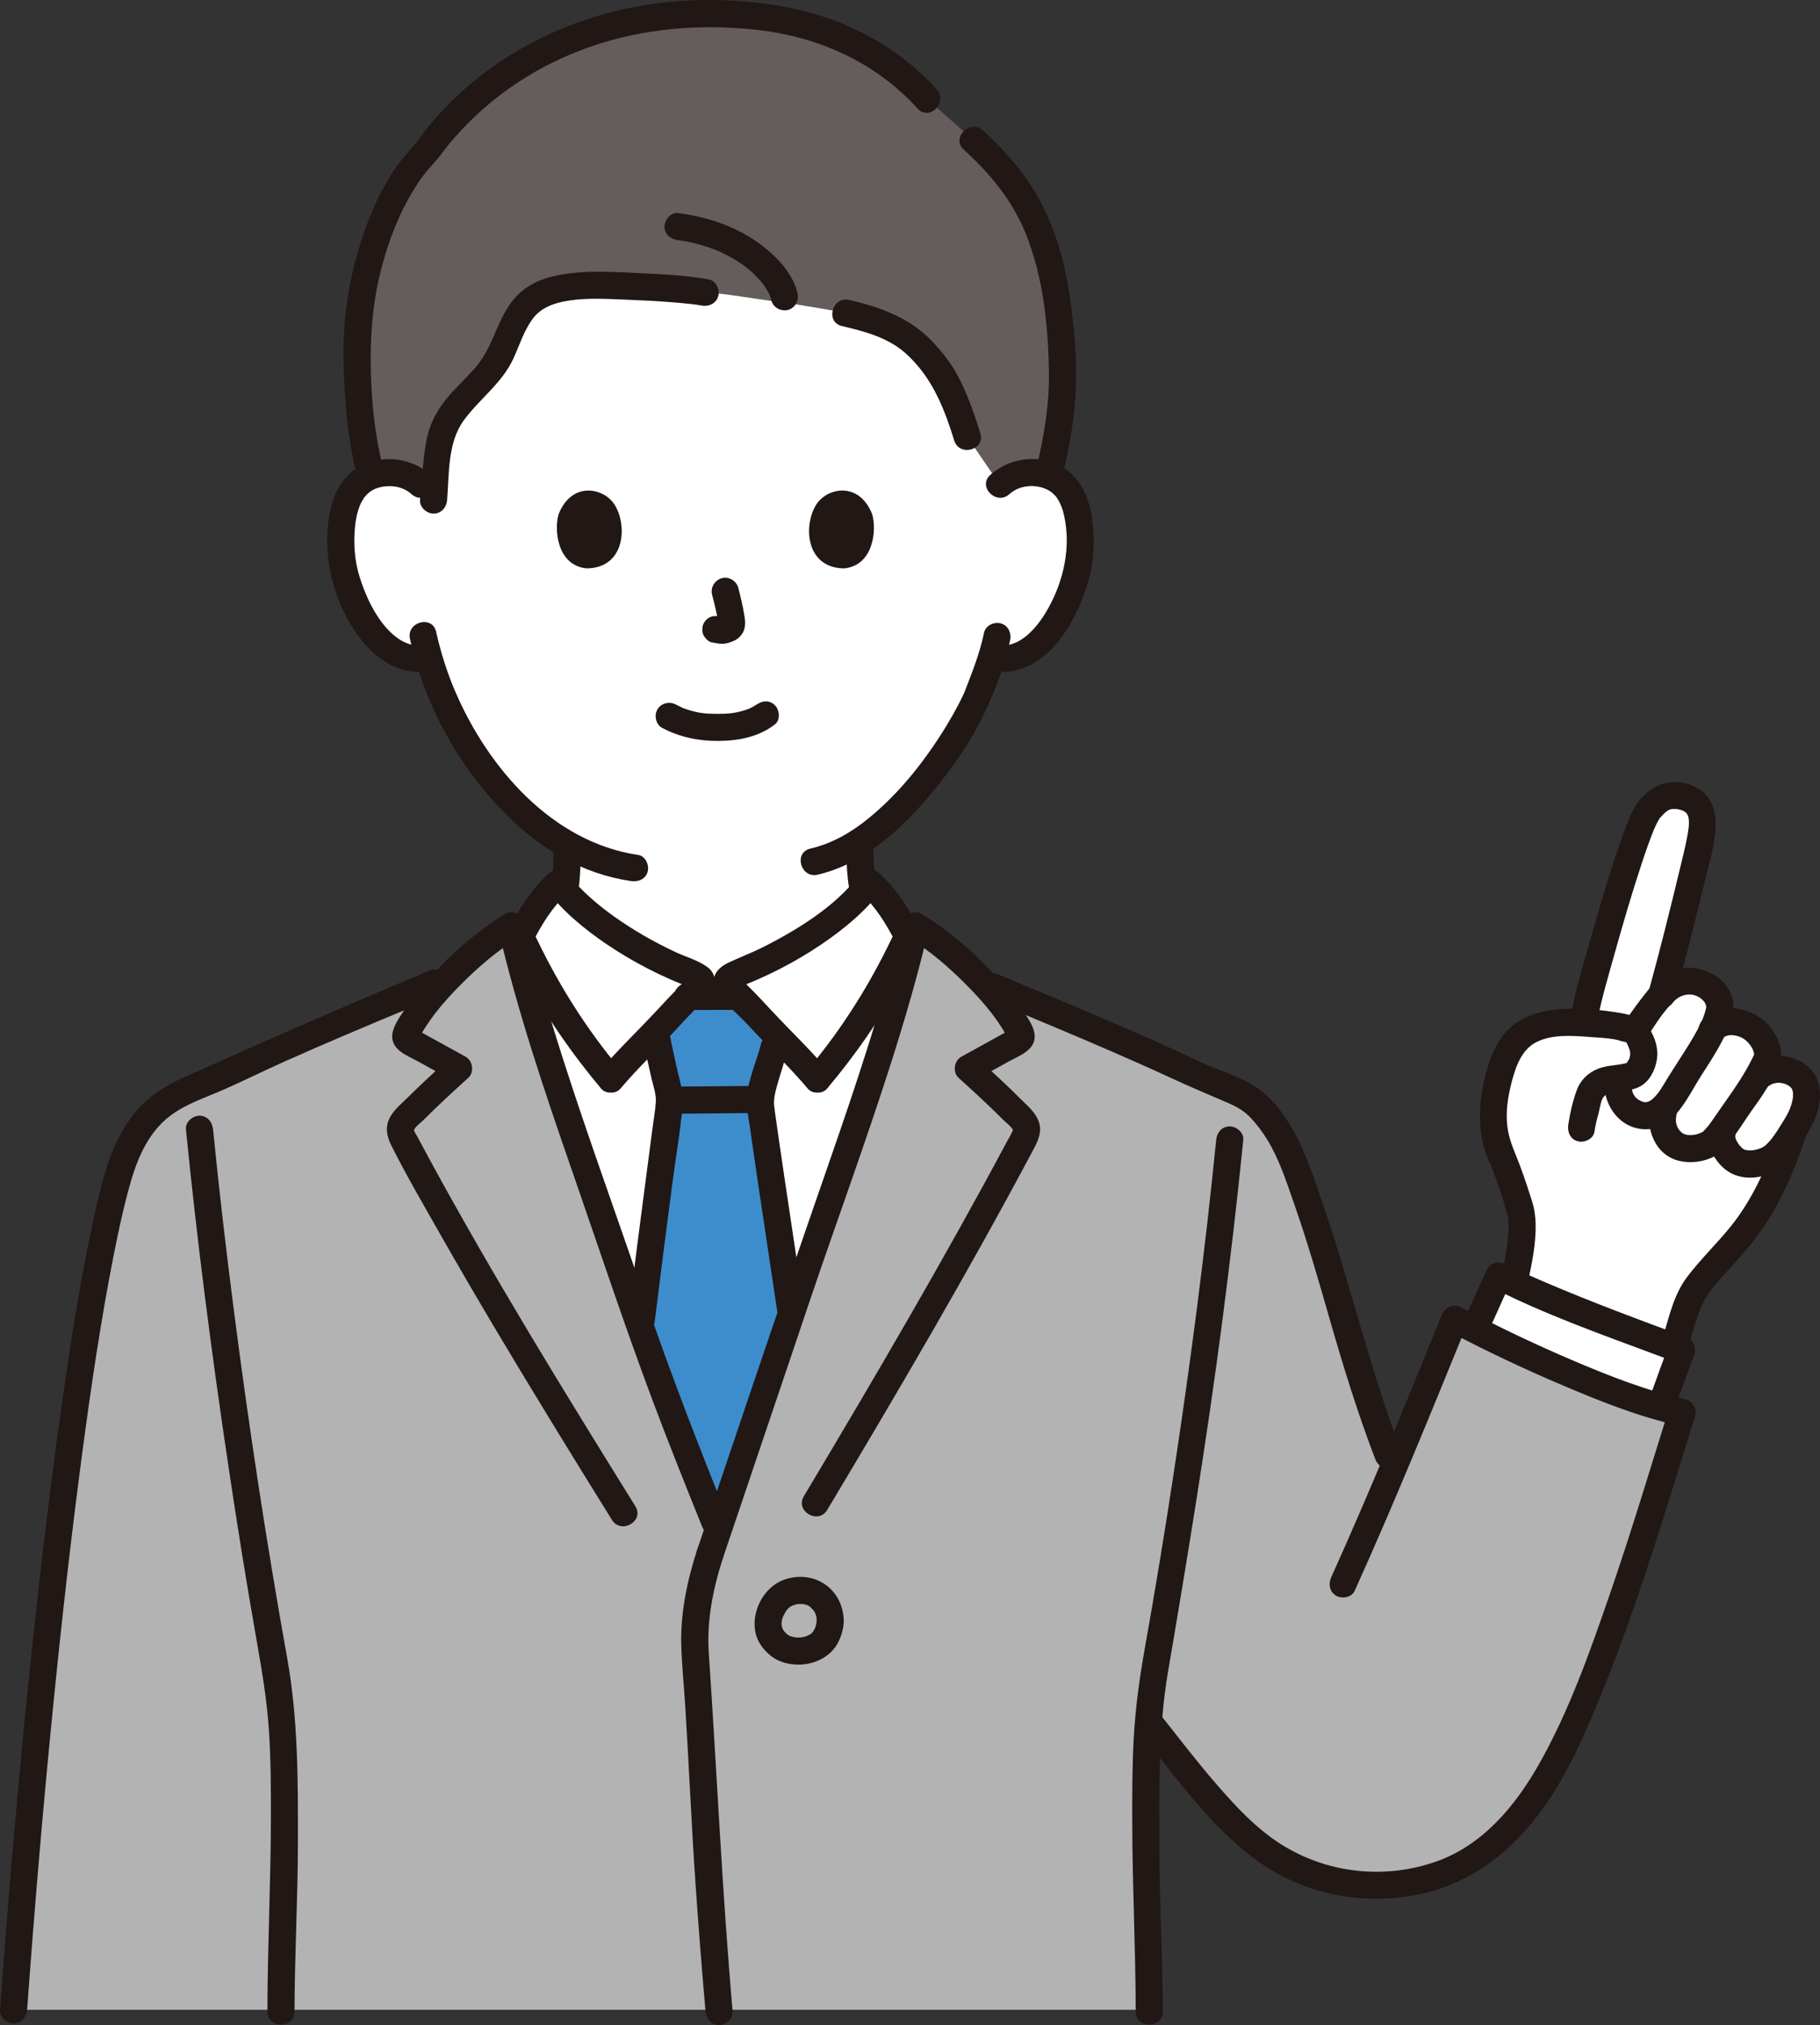 <?xml version="1.0" encoding="UTF-8"?><svg id="b" xmlns="http://www.w3.org/2000/svg" width="322.506" height="358.764" viewBox="0 0 322.506 358.764"><rect x="0" y="0" width="322.506" height="358.764" fill="#333333" stroke="none"/><defs><style>.e{fill:#3d8dcc;}.f{fill:#fff;}.g{fill:#211715;}.h{fill:#b3b3b3;}.i{fill:#645d5c;}</style></defs><g id="c"><g id="d"><path class="f" d="M171.258,175.122c-.96-.42-14.9-8.46-17.48-14.85-1.3-3.221-1.419-7.353-1.407-11.219,10.952-7.167,19.386-21.802,21.001-26.186.592-1.232,1.56-3.771,2.344-6.362.417.07.653.11.653.11,2.471.417,5.056-.529,6.812-1.966,4.262-3.487,6.03-8.35,7.109-11.529,1.524-4.489,1.62-11.743-.65-15.68-.761-1.319-2.528-3.565-6.681-3.712-1.908-.067-4.139.53-5.794,2.121,0,0,1.411-12.341-4.782-24.298-5.819-11.235-18.352-22.13-45.076-22.13-59.333,0-52.68,46.428-52.68,46.428-1.655-1.591-3.886-2.188-5.794-2.121-4.153.146-5.92,2.393-6.681,3.712-2.27,3.937-2.174,11.192-.65,15.68,1.079,3.179,2.847,8.042,7.109,11.529,1.889,1.546,4.737,2.524,7.37,1.844,1.931,6.559,5.426,14.474,11.566,21.822,4.068,4.868,8.31,8.671,12.937,11.319.024,4.001-.033,8.372-1.405,11.756-2.59,6.39-14.34,13.31-15.3,13.73,0,0,13.043,20.026,42.487,20.026s44.993-20.026,44.993-20.026Z"/><path class="g" d="M149.978,150.942c.074,4.05.302,8.588,2.553,12.102,1.593,2.487,3.808,4.557,6.077,6.416,2.332,1.91,4.791,3.667,7.327,5.294,1.323.849,2.676,1.787,4.111,2.44,1.179.537,2.583.337,3.284-.861.603-1.031.324-2.744-.861-3.284-1.294-.589-2.515-1.427-3.711-2.185-2.162-1.371-4.339-2.858-6.292-4.423-1.146-.918-2.26-1.879-3.306-2.91-.829-.817-1.734-1.815-2.219-2.514-.347-.5-.66-1.022-.922-1.572.262.549-.189-.52-.203-.564-.176-.52-.319-1.051-.442-1.586-.477-2.082-.556-4.226-.595-6.354-.056-3.085-4.856-3.095-4.8,0h0Z"/><path class="g" d="M84.99,177.195c1.391-.635,2.696-1.571,3.958-2.421,2.364-1.591,4.662-3.319,6.77-5.239,2.025-1.844,4.051-3.98,5.235-6.48,1.767-3.729,1.916-8.028,1.935-12.083.015-3.089-4.785-3.093-4.8,0-.009,1.915-.031,3.853-.29,5.754-.205,1.508-.689,3.362-1.217,4.36-1.125,2.126-2.869,3.835-4.721,5.471-1.81,1.598-3.731,3.013-5.752,4.35-1.134.75-2.3,1.575-3.542,2.142-1.179.539-1.468,2.245-.861,3.284.708,1.211,2.1,1.402,3.284.861h0Z"/><path class="i" d="M181.3,35.164c-2.315-3.831-5.236-7.112-8.819-10.348l-8.188-7.278c-10.613-11.826-24.721-15.096-38.625-15.096-14.585,0-27.367,4.141-39.004,12.821-2.601,1.94-7.695,6.671-10.992,11.447-7.126,6.975-12.812,22.212-12.386,37.323.059,6.124.536,13.162,2.491,20.283.839-.324,1.847-.545,3.057-.588,1.908-.067,4.139.53,5.794,2.121,0,0,1.153.808,2.297,1.61.253-3.412.36-5.313,1.001-9.211,1.066-6.474,7.785-9.459,10.64-15.239,1.645-3.33,2.623-7.222,5.437-9.591,2.119-1.784,4.946-2.389,7.673-2.676,4.224-.445,18.511.192,23.289,1.075,4.042.227,7.96,1.035,13.725,1.768,3.127.398,8.927,1.421,11.145,1.866,8.723,2.005,12.065,4.183,16.447,10.119,1.679,2.275,3.466,6.426,5.12,11.829l5.765,8.45c1.655-1.591,3.886-2.188,5.794-2.121,1.108.039,2.047.228,2.841.508,1.899-7.559,2.71-13.244,2.416-20.203-.564-13.352-2.765-21.998-6.917-28.87Z"/><path class="g" d="M117.358,128.968c3.103,1.638,6.445,2.323,9.954,2.3,3.551-.023,7.156-.714,10.002-2.932,1.023-.797.837-2.557,0-3.394-1.01-1.01-2.368-.799-3.394,0,.715-.557.114-.099-.07.019-.202.129-.41.249-.622.36-.155.081-.896.386-.279.153-.285.108-.568.218-.858.312-1.845.593-3.133.693-5.102.682-1.93-.012-3.07-.118-4.867-.655-.314-.094-.621-.206-.931-.313-.101-.035-.198-.087-.3-.117.596.172.194.087.03.01-.385-.181-.764-.37-1.14-.569-1.146-.605-2.61-.291-3.284.861-.634,1.084-.289,2.676.861,3.284h0Z"/><path class="g" d="M126.189,105.393c.439,1.673.86,3.372,1.111,5.084l-.086-.638c.03.235.043.466.019.702l.086-.638c-.017.109-.04.211-.077.316l.242-.573c-.033.074-.066.136-.111.203l.375-.486c-.052.064-.102.112-.166.164l.486-.375c-.129.082-.264.149-.403.213l.573-.242c-.222.093-.441.16-.679.198l.638-.086c-.214.025-.423.024-.637-.001l.638.086c-.24-.033-.476-.092-.716-.124-.67-.09-1.239-.115-1.849.242-.498.291-.973.862-1.103,1.434-.14.614-.11,1.304.242,1.849.312.484.835,1.022,1.434,1.103.528.071,1.041.206,1.578.23.815.036,1.574-.212,2.303-.544.895-.409,1.593-1.202,1.831-2.167.201-.815.114-1.541-.024-2.357-.277-1.638-.655-3.261-1.077-4.868-.318-1.214-1.729-2.072-2.952-1.676-1.25.404-2.018,1.651-1.676,2.952h0Z"/><path class="g" d="M99.002,91.051c-.849,2.759-.296,9.106,4.931,9.646,6.908-.041,7.276-7.715,4.95-11.322-1.904-2.954-7.503-4.182-9.881,1.677Z"/><path class="g" d="M154.536,91.051c.849,2.759.296,9.106-4.931,9.646-6.908-.042-7.276-7.715-4.951-11.323,1.904-2.954,7.502-4.182,9.882,1.677Z"/><path class="g" d="M76.324,84.153c-3.312-3.007-8.17-3.643-12.204-1.72-2.997,1.429-4.721,4.384-5.477,7.513-1.775,7.345.086,15.703,4.292,21.927,3.046,4.507,7.453,7.843,13.125,7.058,1.285-.178,1.987-1.82,1.676-2.952-.38-1.384-1.663-1.855-2.952-1.676-3.193.442-5.954-2.308-7.599-4.695-1.56-2.263-2.642-4.808-3.467-7.42-.891-2.82-1.089-5.846-.818-8.781.122-1.319.393-2.711.909-3.938.185-.439.431-.849.685-1.251.087-.138.352-.45.101-.153.171-.203.353-.393.543-.579.297-.292.783-.654,1.405-.907.582-.236,1.243-.373,1.869-.426,1.647-.139,3.277.269,4.518,1.396,2.283,2.072,5.687-1.312,3.394-3.394h0Z"/><path class="g" d="M178.862,87.547c1.964-1.783,5.221-1.902,7.388-.406.216.149.461.4.805.757.318.33-.099-.185.137.163.131.193.259.388.376.591.662,1.145.985,2.476,1.2,3.772.914,5.508-.597,11.349-3.452,16.082-1.673,2.773-4.65,6.302-8.307,5.796-1.282-.177-2.577.311-2.952,1.676-.308,1.121.384,2.774,1.676,2.952,9.259,1.281,14.677-7.996,17.017-15.62,1.176-3.832,1.31-8.047.676-11.986-.521-3.237-1.887-6.34-4.643-8.251-4.019-2.788-9.776-2.132-13.314,1.08-2.292,2.081,1.11,5.467,3.394,3.394h0Z"/><path class="g" d="M174.37,112.104c-.769,3.753-2.229,7.32-3.512,10.637.108-.279.108-.234-.072.151-.092.197-.182.395-.276.592-.243.509-.498,1.012-.761,1.511-.649,1.234-1.345,2.443-2.071,3.632-3.727,6.103-8.272,11.881-13.842,16.408-3.031,2.464-6.451,4.429-10.237,5.301-3.009.693-1.735,5.322,1.276,4.629,7.757-1.786,14.208-7.468,19.268-13.354,4.204-4.89,8.121-10.395,10.788-16.296.166-.367.324-.739.478-1.111.04-.097.324-.787.182-.452-.185.434.132-.284.134-.288.137-.31.267-.624.397-.937.217-.524.426-1.052.625-1.584.922-2.461,1.724-4.986,2.252-7.562.26-1.269-.368-2.593-1.676-2.952-1.187-.326-2.691.4-2.952,1.676h0Z"/><path class="g" d="M72.647,113.198c1.701,7.514,4.748,14.796,9.013,21.217,4.605,6.933,10.658,13.422,17.981,17.512,3.774,2.108,7.9,3.536,12.176,4.166,1.281.189,2.579-.319,2.952-1.676.311-1.13-.386-2.762-1.676-2.952-15.24-2.245-26.624-15.443-32.43-28.967-1.461-3.403-2.57-6.966-3.387-10.576-.682-3.012-5.31-1.737-4.629,1.276h0Z"/><path class="g" d="M165.991,15.841c-7.183-7.929-16.84-12.857-27.326-14.707s-21.662-1.477-31.942,1.446c-9.988,2.84-19.488,8.148-26.847,15.503-2.047,2.046-3.955,4.23-5.668,6.564-1.274,1.735-2.833,3.24-4.061,5.036-2.937,4.294-5.018,9.216-6.517,14.181-1.921,6.364-2.865,13.073-2.754,19.72.116,6.941.657,13.851,2.381,20.598.764,2.991,5.395,1.723,4.629-1.276-1.441-5.637-2.04-11.397-2.172-17.205-.126-5.555.209-11.007,1.453-16.436,1.125-4.914,2.801-9.729,5.263-14.139,1.009-1.808,2.135-3.576,3.482-5.153.691-.808,1.448-1.531,2.073-2.393.802-1.105,1.651-2.165,2.553-3.192,6.472-7.373,14.625-12.805,24.025-16.092,9.452-3.305,19.634-4.115,29.558-3.008,10.93,1.219,21.039,5.734,28.479,13.945,2.078,2.294,5.465-1.109,3.394-3.394h0Z"/><path class="g" d="M188.281,84.183c1.304-5.32,2.271-10.734,2.383-16.223.104-5.098-.347-10.248-1.076-15.29-1.065-7.363-3.278-14.65-7.57-20.802-2.252-3.229-4.927-6.109-7.839-8.75-2.283-2.071-5.688,1.313-3.394,3.394,4.686,4.25,8.613,9.027,10.947,14.804,3.104,7.684,4.011,16.266,4.136,24.49.089,5.817-.835,11.466-2.216,17.101-.735,3,3.892,4.28,4.629,1.276h0Z"/><path class="g" d="M125.602,49.503c-4.103-.738-8.333-.931-12.49-1.121-3.903-.178-7.933-.447-11.827.004-3.115.361-6.176,1.089-8.673,3.089-2.291,1.834-3.583,4.48-4.706,7.123-1.017,2.393-2.027,4.651-3.755,6.624-1.631,1.862-3.489,3.518-5.051,5.442-2.037,2.509-3.222,5.1-3.702,8.299s-.714,6.405-.967,9.625c-.102,1.294,1.176,2.4,2.4,2.4,1.383,0,2.298-1.102,2.4-2.4.365-4.64.079-10.184,2.939-14.102,2.8-3.836,6.759-6.538,8.8-10.961,1.09-2.363,1.878-4.995,3.463-7.094,1.526-2.023,3.903-2.791,6.317-3.168,3.504-.548,7.205-.279,10.731-.147,2.465.092,4.928.226,7.387.416,1.117.086,2.233.184,3.346.306.204.022.407.045.611.07.107.013.913.121.37.044.379.054.756.113,1.132.181,1.274.229,2.587-.347,2.952-1.676.319-1.162-.394-2.722-1.676-2.952h0Z"/><path class="g" d="M149.196,57.766c2.517.584,5.388,1.351,7.451,2.344,2.125,1.023,3.399,1.964,4.963,3.577,3.865,3.986,5.831,9.019,7.476,14.351.908,2.943,5.543,1.687,4.629-1.276-1.056-3.423-2.253-6.864-3.921-10.044-1.234-2.353-2.943-4.521-4.789-6.425-3.943-4.066-9.128-5.9-14.533-7.155-3.006-.698-4.289,3.929-1.276,4.629h0Z"/><path class="g" d="M141.319,51.951c-.79-3.364-3.43-6.229-6.078-8.289-4.392-3.417-9.613-5.199-15.089-5.918-1.287-.169-2.4,1.224-2.4,2.4,0,1.437,1.109,2.23,2.4,2.4,2.404.316,4.816.97,7.057,1.897-.276-.114.342.152.397.177.273.124.544.253.812.387.481.239.956.494,1.421.763.443.257.879.528,1.305.813.221.148.439.299.655.454.078.056.594.442.222.155.706.544,1.374,1.143,1.998,1.779.264.269.52.546.767.832.137.159.269.321.402.484.11.139.074.091-.108-.142.068.09.135.181.201.273.381.555.745,1.113,1.043,1.718.061.124.109.256.175.377-.321-.586-.103-.274-.046-.086.082.269.174.529.239.803.296,1.262,1.737,2.01,2.952,1.676,1.292-.355,1.974-1.686,1.676-2.952h0Z"/><path class="h" d="M118.692,249.435c-2.376-6.268-4.659-12.611-7.211-20.171-7.017-20.78-15.869-43.837-20.852-65.197-3.36,2.032-7.429,5.361-10.999,9l-2.711,1.131c-11.408,4.759-25.941,10.746-37.072,16.123-3.424,1.654-8.344,3.223-11.314,5.598-2.963,2.37-5.63,5.926-7.407,11.852-6.181,20.605-13.833,80.741-18.722,148.296h201.243c-.019-11.124-.599-18.431-.599-28.293,0-7.993-.148-15.274.453-22.827l.476.602c4.922,6.218,12.747,16.734,19.852,21.926,7.704,5.63,17.778,8.296,29.037,5.333,13.152-3.461,20.644-15.065,26.116-27.515,7.877-17.92,13.483-37.169,19.072-55.063-11.211-2.43-29.079-10.613-40.292-16.521-3.782,9.277-7.178,17.695-10.863,26.449-8.511-21.573-9.667-33.214-17.662-54.091-1.449-3.782-3.274-6.891-6.037-9.852-2.595-2.781-6.615-3.557-10.039-5.211-11.131-5.377-25.664-11.363-37.072-16.123,0,0-.694-.289-1.883-.787-3.79-4.032-8.312-7.806-11.987-10.028-4.982,21.36-13.834,44.417-20.852,65.197-4.709,13.944-9.417,27.888-14.126,41.831-3.271-8.112-5.966-14.842-8.55-21.66Z"/><path class="f" d="M281.921,175.224c2.468-9.47,8.057-28.865,10.197-31.588,1.62-2.067,3.552-3.666,7.114-2.15,3.064,1.309,2.565,4.84,1.984,7.758-.594,3.034-4.507,18.869-6.777,27.06,1.616-2.262,4.748-3.155,7.201-2.035,2.402,1.096,3.329,3.145,3.059,4.624-.193,1.059-.581,2.158-1.107,3.301,1.516-1.496,4.254-1.49,6.21-.443,2.075,1.111,4.166,4.085,3.143,6.23-.448.939-1.025,2.026-1.667,3.119l.724-.595c2.635-2.167,7.212-.833,7.955,2.057.571,2.218-.393,4.835-1.627,6.863-.173.284-.36.593-.56.916-.113.349-.176.543-.176.543-1.691,5.235-4.982,13.234-9.913,18.935-2.288,2.643-4.931,5.265-7.007,8.101s-2.592,5.984-3.605,9.376l-.433,1.354c-4.934-1.819-19.925-7.399-28.454-11.365l.235-.737c.79-3.645,1.661-8.384,1.144-11.473.03-.608-2.683-8.708-3.483-10.217-1.164-2.177-1.681-6.531-1.458-8.546.365-3.321,1.225-8.07,3.696-11.533.551-.764,1.257-1.363,2.056-1.853,2.961-1.814,6.628-1.895,10.107-1.694l.318-1.391c.16-.812.56-2.456,1.123-4.615Z"/><path class="g" d="M296.79,176.853c1.907-6.942,3.655-13.932,5.346-20.929,1.305-5.403,4.512-14.151-2.475-16.835-3.879-1.49-7.624.211-9.799,3.599-.975,1.518-1.569,3.335-2.189,5.017-2.03,5.51-3.68,11.169-5.297,16.811-1.39,4.848-2.901,9.735-3.891,14.686-.254,1.27.364,2.592,1.676,2.952,1.182.325,2.697-.399,2.952-1.676.759-3.795,1.884-7.54,2.923-11.264,1.527-5.473,3.12-10.935,4.909-16.329.687-2.073,1.398-4.143,2.235-6.161-.262.631.173-.38.272-.584.135-.281.28-.554.431-.827.052-.095.114-.183.171-.275.195-.311-.242.24.157-.19.495-.534.923-1.073,1.551-1.37.81-.383,2.554-.084,3.118.634.608.774.399,2.398.196,3.573-.359,2.069-.883,4.112-1.373,6.152-1.745,7.271-3.56,14.531-5.541,21.741-.819,2.983,3.81,4.256,4.629,1.276h0Z"/><path class="g" d="M315.281,200.245c-1.96,6.022-4.636,12.165-8.657,17.113-2.454,3.02-5.27,5.715-7.625,8.821s-3.165,6.807-4.243,10.479c-.872,2.97,3.759,4.238,4.629,1.276,1.025-3.491,1.737-6.82,4.068-9.718,2.458-3.056,5.317-5.762,7.683-8.896,3.988-5.281,6.735-11.532,8.774-17.798.958-2.944-3.675-4.206-4.629-1.276h0Z"/><path class="g" d="M282.53,200.513c.147-1.012.388-1.996.66-2.98.245-.89.37-1.905.704-2.757.484-1.23,2.137-1.266,3.277-1.43,1.448-.209,2.865-.338,4.065-1.264,1.48-1.142,2.336-3.227,2.44-5.057.107-1.872-.694-3.958-1.869-5.397-1.083-1.325-2.849-1.842-4.475-2.127-3.624-.635-7.617-.98-11.29-.665-3.907.335-7.735,1.682-10.016,5.049-1.955,2.885-2.934,6.443-3.463,9.851-.482,3.104-.448,6.059.284,9.135.3,1.258.781,2.431,1.347,3.589.11.225-.085-.206-.082-.201.048.116.096.232.142.349.078.198.156.397.232.596.209.545.409,1.093.605,1.643.46,1.288.9,2.583,1.319,3.885.274.85.412,1.914.799,2.713.136.281-.046-.407-.047-.414.033.222.064.458.087.681.038.363.057.728.065,1.093.023.989-.04,1.98-.139,2.964-.209,2.067-.634,4.111-1.07,6.14-.648,3.012,3.978,4.299,4.629,1.276.727-3.382,1.466-6.904,1.381-10.38-.009-.357-.029-.713-.063-1.069-.017-.175-.201-1.545-.089-.705-.05-.372-.092-.722-.176-1.083-.196-.842-.482-1.67-.747-2.492-.641-1.994-1.313-3.985-2.082-5.934-.812-2.058-1.594-3.734-1.861-6.027-.304-2.607.097-5.178.749-7.705.706-2.737,1.75-5.844,4.436-7.182,2.85-1.42,6.344-1.117,9.414-.898,1.584.113,3.193.18,4.753.492.437.087.986.347,1.416.358.028,0,.49.21.121-.089.318.258.586.983.724,1.363.239.656.224,1.2-.051,1.84.032-.074-.697,1.14-.396.674.075-.116.011-.03-.221.029-1.575.4-3.233.346-4.77.927-1.828.691-3.232,2.056-3.897,3.903-.678,1.885-1.186,4.05-1.473,6.031-.186,1.281.317,2.579,1.676,2.952,1.128.31,2.765-.385,2.952-1.676h0Z"/><path class="g" d="M302.874,199.905c-.848,2.996,1.303,6.679,4,8.01,3.038,1.5,7.113.527,9.506-1.735,1.199-1.133,2.152-2.562,3.035-3.947.907-1.423,1.752-2.856,2.358-4.438,1.148-3,1.163-6.795-1.54-8.966-2.938-2.359-6.992-2.331-9.928-.021-1.02.802-.84,2.554,0,3.394,1.007,1.007,2.372.804,3.394,0-.368.29.071-.01.224-.101.069-.042.437-.201.137-.079-.282.115.013,0,.062-.013.239-.065.484-.116.722-.181-.034.009-.442.016-.177.026.153.006.311-.021.465-.022.121,0,.74.023.422.005-.333-.019.3.064.407.091.238.06.464.143.696.224-.484-.168.037.036.231.153.099.059.195.138.295.191-.026-.014-.313-.295-.143-.11.131.143.289.279.428.416.292.288-.026-.016-.066-.088.051.093.117.198.174.284.031.047.174.316.021.014-.166-.327.022.1.045.187.04.15.076.311.097.464-.008-.056-.033-.325-.024-.044.009.284.008.564-.01.848-.03.493-.025.207-.007.098-.028.165-.062.33-.1.492-.076.331-.171.657-.28.978-.055.162-.114.323-.175.483.02-.052.105-.236-.006.019-.118.273-.251.541-.389.805-.284.544-.609,1.066-.93,1.588-.286.465-.576.928-.876,1.384-.179.273-.362.543-.55.81-.071.1-.142.199-.214.298-.067.092-.335.439-.136.188-.327.413-.676.813-1.058,1.175-.1.095-.202.186-.307.275.081-.069.376-.241-.012-.004-.25.153-.5.3-.767.421.39-.176-.261.076-.38.111-.257.075-.517.134-.779.184-.483.093-.139.012-.039.005-.15.01-.298.022-.448.026-.29.007-.584,0-.872-.035.508.062-.213-.111-.364-.125.387.036.334.182.132.051-.117-.076-.246-.167-.37-.228-.22-.107.09.066.12.096-.114-.113-.241-.214-.355-.328-.094-.094-.182-.193-.273-.291-.076-.081-.326-.455-.069-.073-.153-.228-.305-.455-.437-.697-.065-.119-.122-.242-.182-.363.096.192.082.258.022.02-.029-.115-.066-.255-.107-.369-.141-.396-.059.212-.012.004.016-.068-.003-.192-.006-.263-.026-.53-.115.468.024-.024.342-1.207-.419-2.666-1.676-2.952-1.276-.291-2.587.383-2.952,1.676h0Z"/><path class="g" d="M305.06,184.131c.598-.658,1.345-.835,2.224-.709,1.181.17,2.096.71,2.852,1.737.287.389.486.751.607,1.184.103.367.122.308.065.599.04-.206-.168.307-.202.375-.694,1.404-1.48,2.768-2.32,4.089-1.294,2.035-2.744,3.992-4.102,5.987-.326.479-.656.955-.997,1.424-.436.599-.391.559-.89,1.12-.154.173-.315.337-.477.503-.23.236-.345.208-.008.037-.573.291-.854.442-1.56.563-.445.076-1.148.07-1.54-.031-.503-.13-.709-.347-1.013-.661-.219-.226-.49-.653-.615-1.093-.185-.647-.129-1.34.078-2.096.817-2.983-3.812-4.256-4.629-1.276-1.081,3.947.725,8.781,5.042,9.786,2.085.486,4.424.164,6.312-.846,1.329-.711,2.255-1.991,3.139-3.168.939-1.249,1.789-2.562,2.656-3.862.893-1.339,1.885-2.605,2.749-3.964,1.086-1.709,2.384-3.635,2.972-5.589.665-2.211-.313-4.516-1.68-6.23-2.788-3.497-8.744-4.913-12.056-1.272-2.075,2.281,1.31,5.685,3.394,3.394h0Z"/><path class="g" d="M284.327,191.786c-.221,4.345,3.082,8.505,7.667,8.271,4.82-.246,7.187-5.956,9.418-9.43,1.286-2.001,2.604-3.994,3.702-6.107.949-1.825,1.984-3.962,2.028-6.065.102-4.918-5.451-7.817-9.768-6.826-2.501.574-4.174,2.309-5.698,4.241-1.379,1.748-2.732,3.539-3.911,5.429-1.64,2.628,2.511,5.04,4.145,2.423,1.394-2.233,3.005-4.793,4.971-6.57.917-.829,2.298-1.218,3.488-.809.563.194,1.103.523,1.494.981.348.406.37.571.507,1.075-.096-.353-.02-.054-.027.058.003-.053.067-.409.014-.061-.051.335-.15.67-.246.994-.199.671-.453,1.311-.756,1.941-.772,1.607-1.707,3.133-2.657,4.64-1.041,1.651-2.116,3.281-3.145,4.939-.791,1.276-1.477,2.625-2.574,3.664-.417.395-.868.652-1.289.695-.41.042-.825-.132-1.23-.368-.414-.241-.776-.56-1.015-1.049-.285-.584-.355-1.31-.317-2.066.157-3.087-4.644-3.079-4.8,0h0Z"/><path class="f" d="M297.218,238.863c-4.685-1.724-23.644-8.74-31.604-12.827-.88,1.77-2.68,5.95-3.9,8.51l-.459.966c9.834,4.982,23.038,10.9,32.954,13.741.204-.52.335-.846.335-.846,1.24-3.08,3.07-8.37,3.47-9.25-.18-.066-.449-.165-.796-.293Z"/><path class="g" d="M296.858,249.044c.699-1.749,1.346-3.519,1.991-5.288.284-.778.566-1.557.852-2.334.108-.294.216-.588.328-.88.077-.202.415-.991.057-.174.656-1.498.141-2.946-1.434-3.526-8.27-3.041-16.566-6.139-24.652-9.589-2.419-1.032-4.831-2.092-7.174-3.289-1.09-.557-2.685-.355-3.284.861-1.377,2.8-2.564,5.691-3.9,8.51-.555,1.171-.325,2.59.861,3.284,1.045.611,2.726.315,3.284-.861,1.336-2.819,2.523-5.71,3.9-8.51l-3.284.861c9.199,4.699,19.094,8.199,28.759,11.803,1.403.523,2.808,1.042,4.214,1.559l-1.434-3.526c-1.403,3.203-2.414,6.577-3.712,9.823-.481,1.204.526,2.636,1.676,2.952,1.367.376,2.469-.468,2.952-1.676h0Z"/><path class="f" d="M129.062,173.309c-.099.077-.169.147-.201.207h-4.637c-.152-.283-1.161-.802-2.054-1.161-10.565-4.25-19.38-10.731-23.24-15.921-3.808,3.501-5.018,6.209-7.495,10.953,5.086,20.413,13.392,42.17,20.047,61.879,5.33,15.783,9.482,26.262,15.761,41.831,4.709-13.944,9.417-27.887,14.126-41.831,6.688-19.806,15.043-41.681,20.123-62.182-2.372-4.557-3.61-7.224-7.337-10.649-3.861,5.19-12.675,11.671-23.24,15.921-.704.283-1.481.667-1.852.955Z"/><path class="f" d="M144.849,191.178c7.111-8.444,11.556-15.667,16-25.333-1.985-3.828-3.319-6.308-6.695-9.412-3.861,5.19-12.675,11.671-23.24,15.921-.893.359-1.902.879-2.054,1.161-.253.471.239.885.471,1.255.363.581,2.148,2.074,5.185,5.407,3.446,3.782,7.481,7.593,10.333,11Z"/><path class="f" d="M108.234,191.178c-7.111-8.444-11.556-15.667-16-25.333,1.985-3.828,3.319-6.308,6.695-9.412,3.861,5.19,12.675,11.671,23.24,15.921.893.359,1.902.879,2.054,1.161.253.471-.239.885-.471,1.255-.363.581-2.148,2.074-5.185,5.407-3.446,3.782-7.481,7.593-10.333,11Z"/><path class="e" d="M129.491,176.511c-2.608.009-4.777.014-7.413.016-.864.856-2.041,2.038-3.51,3.652-.787.864-1.605,1.729-2.432,2.591.582,3.019.99,4.927,1.632,7.674.104.483.224.949.345,1.432.259,1.035.518,2.105.518,3.175,0,.616-3.02,22.656-5.133,40.092,4.423,12.7,8.279,22.397,13.746,35.954,4.319-12.789,8.638-25.579,12.957-38.369-2.658-17.775-5.471-36.349-5.454-37.332.035-1.915.638-3.796,1.242-5.625.744-2.285,1.201-4.284,1.688-6.248-1.074-1.11-2.142-2.228-3.159-3.344-1.482-1.626-2.665-2.814-3.531-3.672-.517.002-1.013.003-1.494.005Z"/><path class="g" d="M119.363,197.303c4.969-.002,9.938-.11,14.908-.112,1.255,0,2.458-1.104,2.4-2.4s-1.055-2.401-2.4-2.4c-4.969.002-9.938.11-14.908.112-1.255,0-2.458,1.104-2.4,2.4s1.055,2.401,2.4,2.4h0Z"/><path class="g" d="M114.055,184.611c.429,2.165.895,4.321,1.398,6.47.316,1.353.854,2.779.759,4.184-.101,1.483-.371,2.972-.563,4.444-.886,6.783-1.786,13.564-2.659,20.349-.601,4.668-1.191,9.337-1.762,14.009-.157,1.289,1.216,2.4,2.4,2.4,1.428,0,2.242-1.107,2.4-2.4.991-8.115,2.041-16.223,3.104-24.329.624-4.764,1.471-9.554,1.866-14.344.122-1.475-.279-2.975-.631-4.396-.629-2.538-1.174-5.098-1.683-7.663-.252-1.272-1.768-2.002-2.952-1.676-1.327.365-1.929,1.677-1.676,2.952h0Z"/><path class="g" d="M130.701,174.112c-2.947.005-5.894.013-8.841.019-1.255.002-2.458,1.102-2.4,2.4s1.055,2.402,2.4,2.4c2.947-.005,5.894-.013,8.841-.019,1.255-.002,2.458-1.102,2.4-2.4s-1.055-2.402-2.4-2.4h0Z"/><path class="g" d="M142.511,232.077c-1.159-7.749-2.326-15.497-3.476-23.248-.427-2.881-.853-5.762-1.267-8.645-.147-1.027-.292-2.055-.433-3.083-.025-.185.056.441-.007-.052-.019-.149-.039-.297-.058-.445-.033-.261-.072-.523-.094-.785-.092-1.116.162-2.205.459-3.278.583-2.108,1.303-4.167,1.838-6.29.755-2.996-3.873-4.275-4.629-1.276-.852,3.385-2.635,6.99-2.497,10.536.058,1.481.37,2.979.577,4.443.901,6.405,1.873,12.801,2.83,19.198.709,4.734,1.419,9.468,2.127,14.202.192,1.283,1.81,1.99,2.952,1.676,1.374-.377,1.869-1.665,1.676-2.952h0Z"/><path class="g" d="M123.498,274.696c-1.72,5.277-2.897,10.933-2.782,16.503.073,3.536.459,7.083.683,10.612.682,10.781,1.126,21.572,1.877,32.349.516,7.406,1.097,14.808,1.747,22.204.114,1.291,1.022,2.4,2.4,2.4,1.21,0,2.514-1.101,2.4-2.4-1.86-21.155-2.784-42.353-4.229-63.534-.39-5.72.767-11.439,2.534-16.858.96-2.944-3.674-4.205-4.629-1.276h0Z"/><path class="g" d="M175.451,177.196c7.118,2.969,14.244,5.92,21.319,8.99,3.621,1.571,7.23,3.17,10.812,4.828,3.287,1.522,6.591,2.918,9.919,4.34,1.473.629,2.887,1.393,4.002,2.558,1.2,1.254,2.236,2.65,3.136,4.133,2.046,3.371,3.269,7.181,4.568,10.883,2.422,6.899,4.45,13.918,6.464,20.945,2.379,8.303,4.933,16.537,8.016,24.61.462,1.21,1.617,2.043,2.952,1.676,1.159-.318,2.141-1.735,1.676-2.952-5.511-14.433-8.953-29.486-13.966-44.078-1.362-3.965-2.675-8.059-4.604-11.791-1.699-3.287-4.071-6.689-7.2-8.748-2.963-1.949-6.58-2.908-9.776-4.426-3.557-1.689-7.148-3.306-10.753-4.891-8.38-3.683-16.84-7.182-25.288-10.706-1.197-.499-2.64.539-2.952,1.676-.38,1.382.475,2.451,1.676,2.952h0Z"/><path class="g" d="M159.905,163.429c-3.405,14.528-8.185,28.695-13.077,42.778-4.984,14.347-9.9,28.714-14.759,43.104-2.857,8.462-5.715,16.924-8.572,25.385-.99,2.933,3.644,4.192,4.629,1.276,5.133-15.2,10.264-30.4,15.398-45.599,4.73-14.005,9.848-27.879,14.34-41.964,2.494-7.821,4.797-15.708,6.67-23.703.704-3.005-3.923-4.287-4.629-1.276h0Z"/><path class="g" d="M161.008,166.14c3.704,2.264,7.029,5.131,10.089,8.196,1.617,1.62,3.175,3.315,4.583,5.122.587.753,1.141,1.536,1.66,2.337.262.404.515.813.755,1.23.102.177.202.355.298.535.071.131.14.263.207.396.112.23.095.172-.053-.173l.328-1.211c.17-.169.133-.17-.111-.003-.215.119-.431.237-.646.356-.287.158-.574.317-.861.475-.789.435-1.579.871-2.368,1.306-1.507.831-3.014,1.662-4.52,2.493-1.306.721-1.619,2.743-.486,3.769,2.22,2.01,4.43,4.033,6.573,6.125.452.441.9.885,1.345,1.332.434.436,1.383,1.131,1.642,1.687.092.197.118-.057-.031.291-.321.75-.785,1.478-1.169,2.198-2.69,5.037-5.435,10.046-8.217,15.033-5.741,10.293-11.642,20.497-17.619,30.655-3.301,5.609-6.626,11.202-9.965,16.788-1.589,2.658,2.56,5.074,4.145,2.423,12.585-21.054,25.033-42.213,36.547-63.876.832-1.565,1.542-3.1.944-4.889-.528-1.579-1.908-2.728-3.05-3.871-2.507-2.511-5.122-4.909-7.751-7.29l-.486,3.769c2.009-1.108,4.018-2.216,6.027-3.324,1.75-.965,4.407-1.885,4.528-4.237.081-1.571-1.04-3.14-1.863-4.41-.908-1.402-1.928-2.734-2.986-4.025-4.215-5.147-9.382-9.877-15.069-13.352-2.643-1.615-5.057,2.534-2.423,4.145h0Z"/><path class="g" d="M88.315,164.705c3.405,14.528,8.185,28.695,13.077,42.778,4.723,13.597,9.24,27.283,14.296,40.76,2.798,7.458,5.759,14.852,8.736,22.24.484,1.201,1.6,2.048,2.952,1.676,1.14-.313,2.164-1.743,1.676-2.952-5.282-13.11-10.403-26.268-14.944-39.656-4.75-14.002-9.846-27.89-14.352-41.974-2.549-7.967-4.903-16.001-6.812-24.147-.705-3.006-5.334-1.734-4.629,1.276h0Z"/><path class="g" d="M89.418,161.995c-5.687,3.476-10.854,8.206-15.069,13.352-1.023,1.249-2.01,2.536-2.896,3.887-.853,1.3-2.032,2.937-1.952,4.549.117,2.36,2.775,3.269,4.528,4.237,2.009,1.108,4.018,2.216,6.027,3.324l-.486-3.769c-2.454,2.222-4.896,4.459-7.249,6.789-1.074,1.064-2.382,2.132-3.145,3.454-.95,1.647-.701,3.381.113,5.009,2.655,5.313,5.675,10.477,8.607,15.64,6.281,11.061,12.821,21.975,19.453,32.828,3.673,6.01,7.377,12,11.093,17.983,1.626,2.619,5.781.212,4.145-2.423-12.59-20.273-25.138-40.611-36.539-61.584-.746-1.372-1.486-2.747-2.219-4.125-.132-.248-.426-.617-.472-.898-.05-.308-.101.186.047-.136.278-.602,1.179-1.221,1.642-1.687,2.557-2.572,5.231-5.024,7.918-7.457,1.134-1.026.821-3.049-.486-3.769-1.507-.831-3.014-1.662-4.52-2.493-.718-.396-1.435-.792-2.153-1.187-.359-.198-.718-.396-1.076-.594-.179-.098-.955-.723-.757-.353l.328,1.211c.016.382-.148.322.084-.09.099-.177.193-.357.293-.533.235-.416.483-.824.741-1.226.512-.799,1.058-1.581,1.637-2.333,1.433-1.862,3.036-3.603,4.696-5.265,3.061-3.065,6.386-5.933,10.089-8.196,2.632-1.609.223-5.762-2.423-4.145h0Z"/><path class="g" d="M146.546,192.875c4.884-5.818,9.27-12,12.858-18.703.876-1.637,1.71-3.296,2.512-4.971.415-.867.992-1.789,1.248-2.718.327-1.191-.451-2.264-.983-3.268-1.682-3.172-3.691-6.023-6.329-8.479-1.234-1.149-2.827-.763-3.769.486-4.025,5.337-10.918,9.605-17.06,12.667-1.995.995-4.088,1.762-6.09,2.731-2.092,1.012-3.315,2.981-1.835,5.135,1.56,2.271,3.865,4.101,5.723,6.121,3.404,3.701,7.088,7.155,10.333,11,.837.991,2.532.862,3.394,0,.982-.982.839-2.401,0-3.394-3.052-3.615-6.506-6.865-9.72-10.332-1.382-1.491-2.765-2.972-4.209-4.403-.389-.386-.773-.778-1.162-1.163-.156-.154-.503-.66-.008.043-.059-.084-.38-.633-.343-.472v1.276l.07-.276-.617,1.059c-.244.286.251-.17.433-.267.183-.098.373-.191.562-.277.808-.365,1.642-.676,2.455-1.031,1.428-.622,2.836-1.289,4.221-2.001,2.545-1.307,5.017-2.762,7.382-4.372,3.965-2.698,7.716-5.776,10.616-9.621l-3.769.486c2.782,2.591,4.582,5.578,6.32,8.926v-2.423c-4.143,8.98-9.262,17.268-15.625,24.848-.833.992-.973,2.421,0,3.394.856.856,2.557.997,3.394,0Z"/><path class="g" d="M109.931,189.481c-6.363-7.58-11.482-15.868-15.625-24.848v2.423c1.738-3.348,3.538-6.335,6.32-8.926l-3.769-.486c2.9,3.845,6.651,6.923,10.616,9.621,2.366,1.61,4.837,3.064,7.382,4.372,1.318.678,2.657,1.315,4.015,1.911.812.357,1.638.681,2.451,1.035.263.115.518.227.773.363.163.087.722.606.433.267l-.617-1.059.07.276v-1.276c.037-.161-.284.388-.343.472.495-.703.147-.197-.008-.043-.39.385-.773.777-1.162,1.163-1.444,1.431-2.827,2.913-4.209,4.403-3.214,3.467-6.668,6.717-9.72,10.332-.836.99-.971,2.423,0,3.394.858.858,2.554.995,3.394,0,2.855-3.382,6.065-6.443,9.096-9.665,1.405-1.494,2.778-3.015,4.227-4.468.701-.703,1.459-1.372,2.096-2.136,1.372-1.643,1.985-3.83-.03-5.298-1.651-1.202-3.817-1.783-5.661-2.647-3.803-1.783-7.468-3.885-10.889-6.324-2.79-1.99-5.871-4.6-7.768-7.115-.942-1.249-2.536-1.635-3.769-.486-2.637,2.456-4.645,5.307-6.329,8.479-.486.916-1.172,1.87-1.026,2.949.131.969.778,1.962,1.199,2.845.83,1.74,1.694,3.463,2.603,5.163,3.588,6.704,7.974,12.885,12.858,18.703.834.993,2.534.86,3.394,0,.984-.984.836-2.398,0-3.394Z"/><path class="g" d="M52.189,356.364c.016-9.939.585-19.866.601-29.806.017-11.004.049-21.952-1.905-32.824-3.683-20.491-6.806-41.084-9.464-61.732-1.369-10.629-2.615-21.274-3.672-31.939-.128-1.29-1.012-2.4-2.4-2.4-1.199,0-2.529,1.102-2.4,2.4,1.966,19.84,4.537,39.625,7.474,59.344,1.549,10.398,3.214,20.779,5.036,31.132.927,5.267,1.821,10.488,2.183,15.831s.373,10.749.359,16.126c-.031,11.294-.594,22.575-.612,33.867-.005,3.089,4.795,3.093,4.8,0h0Z"/><path class="g" d="M215.509,201.954c-1.956,19.662-4.521,39.264-7.489,58.798-1.571,10.343-3.264,20.668-5.105,30.967-.95,5.317-1.698,10.633-2.005,16.03-.297,5.226-.286,10.463-.27,15.696.034,10.978.591,21.943.609,32.92.005,3.088,4.805,3.094,4.8,0-.016-9.534-.59-19.056-.6-28.59-.011-10.541-.257-21.147,1.523-31.579,3.521-20.626,6.896-41.246,9.602-61.999,1.399-10.729,2.664-21.476,3.735-32.243.128-1.292-1.195-2.4-2.4-2.4-1.405,0-2.271,1.105-2.4,2.4h0Z"/><path class="g" d="M76.282,171.884c-14.716,6.138-29.3,12.523-43.841,19.057-3.102,1.394-5.944,3.164-8.175,5.766-2.393,2.792-4.037,6.072-5.181,9.554-1.208,3.678-2.041,7.497-2.843,11.281-2.306,10.88-3.978,21.898-5.518,32.909-2.113,15.108-3.882,30.263-5.456,45.436-1.839,17.727-3.405,35.482-4.751,53.253-.175,2.309-.345,4.618-.513,6.927-.094,1.294,1.17,2.4,2.4,2.4,1.377,0,2.306-1.102,2.4-2.4,1.284-17.708,2.782-35.401,4.541-53.068,1.523-15.295,3.229-30.574,5.26-45.811,1.526-11.448,3.21-22.893,5.424-34.231.77-3.945,1.604-7.883,2.631-11.77,1.34-5.072,3.226-10.345,7.608-13.596,2.864-2.125,6.428-3.238,9.654-4.675,3.46-1.54,6.857-3.228,10.315-4.775,7.313-3.271,14.7-6.37,22.094-9.452,1.742-.726,3.484-1.452,5.226-2.178,1.195-.499,2.051-1.589,1.676-2.952-.31-1.128-1.748-2.178-2.952-1.676h0Z"/><path class="g" d="M143.504,284.621c.267.24.482.531.742.773-.244-.321-.294-.383-.15-.185.046.067.091.134.135.203.074.117.143.236.208.359.101.192.208.609-.024-.107.045.14.105.276.149.417.084.273.142.552.183.834l-.086-.638c.063.505.06,1.008-.004,1.513l.086-.638c-.04.283-.096.563-.173.838-.033.117-.069.233-.108.348-.038.112-.232.587-.035.122.194-.46.002-.017-.053.092-.053.105-.109.208-.169.309-.056.094-.117.185-.176.277-.248.383.42-.482.141-.179-.099.108-.501.65-.644.626.016.003.556-.389.188-.156-.06.038-.117.078-.177.116-.135.084-.274.162-.416.234-.063.032-.128.061-.192.092-.338.167.497-.184.228-.097-.136.044-.269.097-.406.139-.327.1-.661.169-1,.219l.638-.086c-.605.079-1.21.082-1.816.006l.638.086c-.487-.069-.931-.209-1.397-.358.723.232.394.172.208.081-.117-.058-.233-.12-.345-.187-.083-.05-.162-.105-.244-.157-.33-.212.513.441.129.097-.22-.198-.425-.403-.624-.622-.282-.311.343.508-.006-.014-.067-.1-.13-.202-.189-.307-.058-.102-.107-.208-.161-.311-.188-.362.22.622.034.046-.079-.245-.132-.496-.171-.751l.086.638c-.055-.433-.052-.863,0-1.296l-.086.638c.044-.307.108-.608.198-.905.043-.141.093-.278.142-.417.162-.456-.243.497-.024.063.143-.283.29-.562.46-.829.08-.126.164-.249.251-.37.04-.056.081-.135.133-.18-.073.063-.394.477-.132.181.09-.102.178-.204.275-.299.084-.082.464-.391.103-.113-.364.28.041-.019.139-.081.135-.085.274-.163.416-.234.025-.012.173-.104.194-.093.003.001-.592.227-.273.116.139-.048.275-.1.416-.142.322-.097.65-.163.983-.208l-.638.086c.527-.062,1.051-.063,1.577.004l-.638-.086c.223.033.444.074.662.132.09.024.18.051.269.08.096.031.501.195.08.015-.403-.172-.073-.029.019.017.1.05.198.104.294.161.096.058.188.122.282.183.337.221-.46-.377-.132-.095.49.421,1.033.703,1.697.703.589,0,1.292-.261,1.697-.703.824-.898,1.017-2.521,0-3.394-1.392-1.195-3.066-1.827-4.905-1.866-1.537-.032-3.22.384-4.511,1.236-2.739,1.807-4.294,5.441-3.607,8.656.382,1.788,1.598,3.309,3.058,4.353,1.219.871,2.797,1.247,4.275,1.302,2.878.106,5.969-1.288,7.31-3.932.691-1.363,1.114-2.955.967-4.491-.195-2.038-1.051-3.874-2.586-5.257-.933-.84-2.486-.989-3.394,0-.842.917-.996,2.497,0,3.394Z"/><path class="g" d="M240.048,281.84c7.077-15.663,13.544-31.58,20.029-47.494l-3.526,1.434c6.639,3.492,13.426,6.715,20.332,9.643,6.649,2.819,13.46,5.564,20.534,7.12l-1.676-2.952c-3.427,10.979-6.733,21.998-10.488,32.87-3.511,10.164-7.168,20.571-12.47,29.964-4.152,7.356-9.904,14.356-18.089,17.301-9.227,3.321-19.523,2.217-27.784-3.049-4.422-2.819-8.057-6.773-11.467-10.712s-6.55-8.046-9.768-12.116c-.805-1.018-2.553-.842-3.394,0-1.005,1.005-.807,2.374,0,3.394,6.062,7.667,11.938,15.939,19.797,21.897,8.469,6.421,19.307,8.612,29.66,6.401,9.688-2.069,17.177-8.412,22.603-16.485,2.652-3.946,4.801-8.209,6.715-12.554,2.49-5.653,4.753-11.404,6.859-17.209,4.594-12.662,8.443-25.574,12.454-38.427.372-1.191-.44-2.68-1.676-2.952-6.793-1.494-13.372-4.078-19.757-6.793-6.78-2.883-13.443-6.057-19.962-9.486-1.497-.788-2.929-.029-3.526,1.434-6.33,15.53-12.639,31.061-19.546,46.347-.533,1.18-.339,2.582.861,3.284,1.028.601,2.747.326,3.284-.861h0Z"/></g></g></svg>